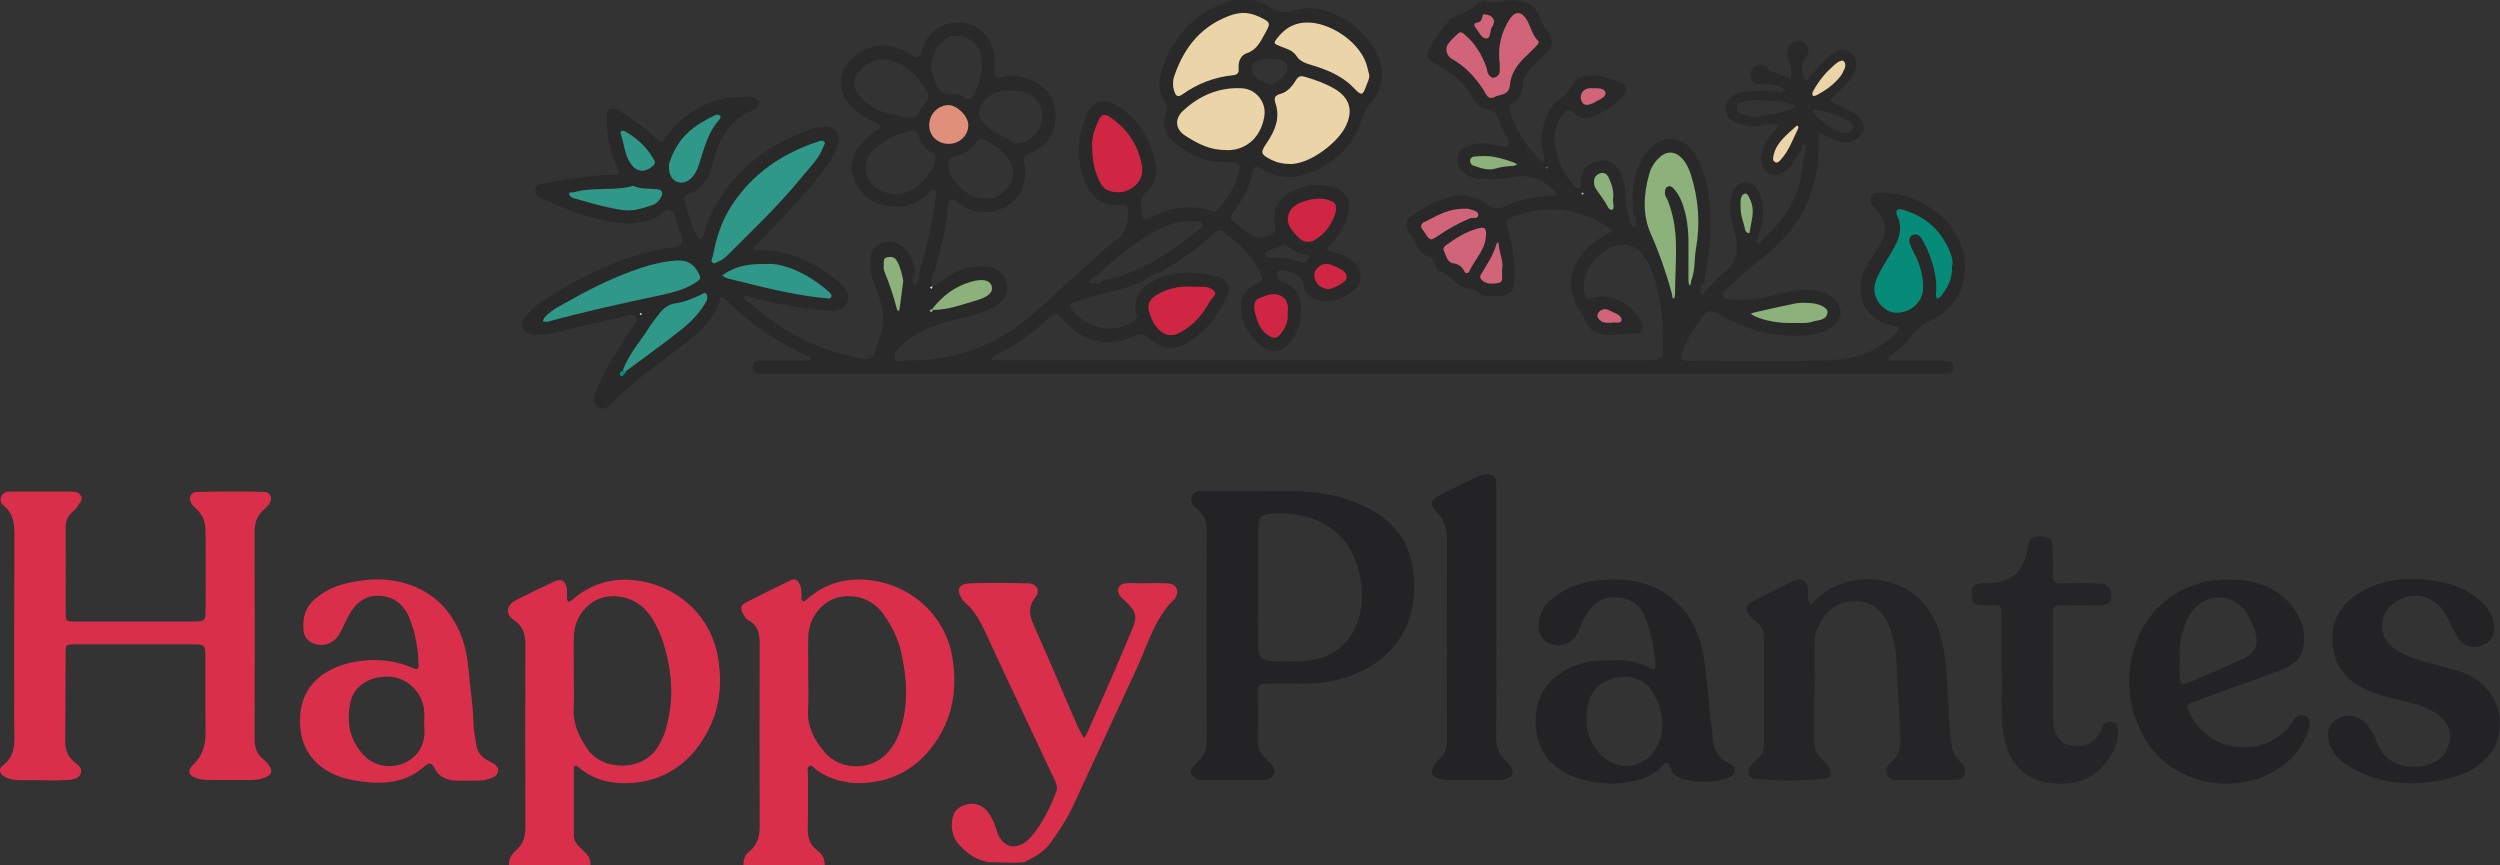 <?xml version="1.0" encoding="UTF-8"?>
<svg xmlns="http://www.w3.org/2000/svg" version="1.2" viewBox="0 0 260 90" width="260" height="90">
  <rect x="0" y="0" width="260" height="90" fill="#333333" stroke="none"/>
  <g>
    <g id="Calque_1">
      <g>
        <path d="M52.94,90c-.06-.68.27-1.17.76-1.6.74-.64.94-1.46.94-2.41-.02-6.31-.02-12.62,0-18.93,0-1.07-.21-1.92-1.2-2.58-.94-.63-.78-1.56.25-2.08,1.29-.66,2.61-1.3,3.93-1.91.77-.35,1.13-.15,1.32.66.05.21.02.44.03.67,0,.27-.1.66.18.74.17.05.45-.27.67-.44,1.7-1.35,3.66-1.97,5.8-1.81,4.66.35,8.38,3.67,9.08,8.22.42,2.72.13,5.26-1.15,7.62-1.73,3.23-4.49,5.15-8.21,5.3-1.85.07-3.67-.37-5.16-1.65-.27-.24-.5-.28-.5.17-.01,2.31.01,4.62,0,6.93,0,.66.42,1.03.82,1.4.51.47.97.94.91,1.7h-8.48ZM59.67,70.21c0,1.12.06,2.25-.01,3.37-.11,1.6.5,2.89,1.35,4.21,1.63,2.51,6.01,2.49,7.51-.28.26-.49.53-.99.68-1.52.61-2.05.78-4.1.45-6.26-.3-1.91-.78-3.69-1.78-5.34-.99-1.62-2.5-2.45-4.33-2.38-2.13.08-3.81,2-3.86,4.16-.03,1.35,0,2.7,0,4.05h0Z" fill="#d92f4b"></path>
        <path d="M77.33,90c-.05-.6.16-1.1.63-1.48.86-.7,1.06-1.62,1.05-2.7-.03-6.25-.02-12.5,0-18.76,0-1.07-.12-2.02-1.19-2.56-.25-.13-.38-.39-.53-.64-.27-.47-.29-.89.19-1.15,1.59-.82,3.19-1.62,4.81-2.39.41-.19.71.04.9.49.17.39.16.76.16,1.15,0,.22-.02.53.18.58.14.04.38-.2.54-.34,1.71-1.45,3.72-2.07,5.92-1.91,4.64.34,8.39,3.69,9.08,8.22.42,2.78.13,5.38-1.22,7.77-1.75,3.11-4.48,5.01-8.14,5.16-1.67.07-3.32-.34-4.76-1.33-.25-.17-.47-.63-.79-.43-.28.17-.12.63-.13.96-.01,1.8.03,3.61-.02,5.41-.03.96.15,1.77.96,2.37.52.38.83.9.8,1.58h-8.47,0ZM84.05,70.09c0,1.24.06,2.48-.01,3.72-.11,1.76.65,3.16,1.72,4.42,1.71,2.01,4.85,1.83,6.41.2.68-.71,1.13-1.52,1.44-2.43.89-2.68.73-5.37.13-8.09-.33-1.51-1-2.85-1.89-4.07-.96-1.31-2.38-1.93-3.95-1.83-2.14.14-3.78,2.04-3.84,4.2-.03,1.29,0,2.59,0,3.89h0Z" fill="#d92f4b"></path>
        <path d="M259.45,77.69c-1,1.7-2.53,2.67-4.39,3.17-3.59.96-7.1.88-10.43-.96-1.09-.6-2.05-1.39-2.4-2.69-.31-1.13-.03-1.95.85-2.46.94-.54,1.99-.41,2.79.32.69.63,1.05,1.47,1.39,2.28.63,1.55,1.85,2.26,3.38,2.38,1.56.12,3.34-.44,3.92-1.97.51-1.36.19-2.57-.99-3.43-.92-.66-1.98-1.04-3.08-1.3-1.25-.31-2.51-.59-3.72-1.02-2.46-.88-4.3-2.67-4.19-5.83.08-2.13,1.19-3.58,2.93-4.61,2.34-1.37,4.89-1.54,7.51-1.19,1.58.21,3.08.66,4.36,1.64.85.66,1.62,1.38,1.9,2.5.31,1.22.01,2.09-.96,2.53-1.08.49-2.12.21-2.76-.84-.47-.76-.82-1.6-1.26-2.38-1.12-1.99-3.51-2.45-5.35-1.11-1.27.93-1.95,3.16-.08,4.62.85.66,1.84,1.07,2.87,1.35,1.13.31,2.26.66,3.4.94,2.03.5,3.57,1.59,4.44,3.52.57,1.26.58,3.3-.14,4.52Z" fill="#232325"></path>
        <path d="M184.39,8.82c-.44-.17-.89-.05-1.34-.03-.52.03-.86-.24-.97-.75-.09-.41.01-.8.35-1.07.39-.32.84-.31,1.25-.04.18.12.29.38.48.46.67.28,1.36.51,2.04.76.26-.73-.02-1.4-.21-2.08-.04-.16-.19-.32-.17-.46.07-.56.22-1.07.85-1.33.47-.19.77-.03,1.05.25.41.41.51.93.12,1.36-.52.59-.49,1.23-.36,1.9.04.2.18.45.35.54.29.15.28-.22.41-.36.61-.66,1.16-1.39,1.82-1.99,1.02-.93,1.72-1.02,2.38-.48.82.67.83,1.46.03,2.68-.41.62-1,1.07-1.52,1.58-.77.74-.76.73.18,1.15.61.27,1.23.56,1.78.94.84.58,1.09,1.22.84,1.83-.29.71-1.26,1.28-2.1,1.12-.6-.11-1.18-.32-1.72-.64-.76-.46-.82-.42-.82.41,0,1.07.01,2.14-.16,3.19-.65,3.93-2.82,6.89-5.93,9.28-1.25.96-2.39,2.06-3.56,3.1-.22.19-.35.48-.21.76.1.21.37.2.59.22,1.65.17,3.26-.06,4.85-.48,1.31-.35,2.63-.61,3.99-.45.98.12,1.84.46,2.4,1.34.53.84.48,1.38-.19,2.12-.73.8-1.69,1.07-2.72,1.18-2.75.28-5.37-.17-7.87-1.36-.61-.29-1.2-.61-1.8-.93-.51-.27-.97-.26-1.34.25-.85,1.19-1.72,2.37-2.2,3.77-.28.82-.19.95.74.96,4.63.01,9.26.07,13.88-.02,2.42-.05,4.81-.48,6.77-2.13.3-.25.61-.5.87-.79.14-.16.2-.39.29-.59-.21-.04-.42-.1-.64-.13-2.64-.4-4.09-2.92-3.11-5.41.39-1,1.05-1.85,1.62-2.75,1.01-1.58.85-2.81-.51-4.19-.26-.26-.46-.5-.36-.87s.41-.56.75-.58c4.47-.23,9.04,3.17,9.08,7.6.02,2.55-1.13,4.44-3.38,5.57-.98.49-1.79,1.03-2.39,1.98-.48.76-1.26,1.27-2.01,1.79-.13.09-.19.26-.29.4.14.04.28.1.43.11,1.58,0,3.16,0,4.74,0,.39,0,.79,0,1.18.04.32.03.52.31.57.56.07.38-.23.65-.56.72-.44.08-.9.05-1.35.05h-120.74c-.4,0-.79,0-1.19,0-.53,0-1.07,0-1.05-.74.02-.66.53-.63.98-.63,1.47,0,2.93,0,4.4,0,.17,0,.34.01.5-.03.37-.08.03-.22,0-.31-.04-.09-.16-.15-.26-.2-3.17-1.41-5.98-3.35-8.42-5.81-.23-.23-.43-.54-.63.1-.57,1.8-1.91,3.02-3.3,4.18-2.12,1.76-4.44,3.27-6.49,5.12-.59.53-1.15,1.08-1.74,1.6-.29.25-.59.52-1.04.2-.42-.29-.66-.66-.5-1.14.21-.64.46-1.27.76-1.87.83-1.66,1.81-3.23,2.85-4.77.22-.33.45-.65.66-.98.13-.2.2-.43.09-.64-.16-.32-.48-.24-.75-.18-2.13.5-4.26.99-6.39,1.51-1.04.25-2.06.54-3.14.54-.67,0-1.26-.14-1.52-.81-.25-.65.22-1.06.61-1.45.44-.44.88-.89,1.4-1.23,3.88-2.53,7.98-4.55,12.56-5.48.33-.07.67-.1,1-.12.93-.06,1.23-.5.92-1.31-.08-.21-.19-.41-.27-.62-.26-.68-.33-1.66-.82-1.95-.47-.28-1.1.64-1.76.87-1.08.38-2.16.61-3.3.49-2.88-.3-5.55-1.3-8.15-2.51-.15-.07-.32-.13-.45-.23-.26-.21-.52-.45-.42-.85.07-.32.36-.45.62-.51.93-.19,1.87-.34,2.81-.5,1.5-.25,3.01-.39,4.53-.43.85-.02.86-.06.53-.82-.71-1.61-1.1-3.29-1.09-5.06.01-1.04.48-1.3,1.37-.76,1.29.8,2.54,1.67,3.63,2.74.67.66.71.67,1.18-.03,1.35-2.01,3.25-3.2,5.53-3.91,1.05-.33,2.11-.27,3.18-.29.46,0,.79.21.89.62.09.37-.2.62-.53.76-2.45.97-3.53,2.98-4.15,5.36-.39,1.51-1.01,2.88-2.66,3.44-.47.16-.38.52-.3.82.17.65.39,1.28.6,1.92.23.71.43,1.44,1.04,1.94.51-.5.49-1.22.74-1.83,1.39-3.41,3.73-5.98,6.85-7.87,1.25-.76,2.6-1.32,3.98-1.82.44-.16.87-.22,1.32-.22,1.22,0,1.82.86,1.36,2-.7,1.75-1.9,3.18-3.12,4.57-1.67,1.9-3.36,3.79-5.18,5.56-.18.18-.5.34-.37.64.05.11.41.08.63.08,3.14.02,5.77,1.27,8.11,3.27.66.57,1.32,1.22.93,2.16-.4.95-1.42.9-2.21.84-1.56-.11-3.11-.38-4.66-.65-1.1-.19-2.18-.5-3.27-.75-.17-.22-.42-.23-.57-.05-.2.24.14.34.25.49.05.07.19.1.28.14,2.85,2.53,6.09,4.41,9.77,5.38,3.25.86,2.96.83,3.91-2.18.55-1.75.04-3.31-.59-4.87-.35-.85-.55-1.69-.54-2.6,0-.96.41-1.58,1.3-1.95.92-.38,1.65,0,2.29.58.74.68.97,1.61,1.1,2.56-.44.38-.28.8-.09,1.23.46-.22.55-.61.52-1.07,0-.05,0-.11-.01-.16.78-2.57,1.37-5.19,1.71-7.86.03-.27.17-.65-.08-.79-.27-.16-.44.21-.63.38-1.46,1.3-3.12,1.7-4.99,1.12-1.06-.33-1.93-.99-2.46-1.95-.82-1.47-.87-2.49.32-4.21.45-.66,1.06-1.16,1.75-1.57.55-.33.4-.53-.11-.75-.66-.3-1.31-.62-1.89-1.09-1.27-1.02-2.07-2.25-1.67-3.94.33-1.41,2.18-2.8,3.78-2.98,1.3-.15,2.45.25,3.49.97.6.41.87.22,1.04-.39.36-1.32,1.08-2.3,2.44-2.78,2.33-.83,4.83.67,5.11,3.13.06.5.04,1.01.04,1.52,0,.95.02,1.03.87.79.99-.28,1.9-.07,2.78.27,1.61.61,2.59,1.77,2.7,3.52.12,1.78-.8,3.31-2.46,4.04-.55.24-.99.28-.8,1.13.75,3.22-2.18,5.85-5.39,4.9-.27-.08-.53-.18-.79-.29-.55-.23-1.06-1.04-1.53-.75-.34.2-.23,1.14-.33,1.74-.33,2.04-.78,4.06-1.45,6.02-.13.36-.24.75-.09,1.15-.08.04-.17.08-.25.12.05.06.1.12.15.17.04-.09.09-.18.13-.26,1.15-.55,2.06-1.5,3.36-1.83.85-.21,1.67-.3,2.5-.18.98.14,1.61.78,1.87,1.72.23.82-.19,1.75-1.05,2.29-.76.48-1.58.82-2.47,1.04-1.85.44-3.73.81-5.43,1.72-.59.32-1.18.66-1.7,1.08-.53.42-1.16,1.12-1.03,1.63.15.59,1.07.23,1.63.24,5.34.07,9.81-1.99,13.66-5.6,2.13-2,4.33-3.94,6.51-5.9.38-.34.77-.66,1.18-.95.91-.64,1.26-1.54,1.3-2.61s0-1.15-1.08-1.09c-1.84.1-2.84-.99-3.42-2.48-.85-2.17-.8-4.4.04-6.57.73-1.89,1.9-2.26,3.56-1.13,2.16,1.47,3.38,3.57,3.81,6.11.17.98-.2,1.94-.92,2.61-.58.53-.68,1.06-.62,1.78.12,1.39.09,1.41,1.42.77,1.85-.89,3.74-1.14,5.72-.52.35.11.66.17.91-.15.92-1.14,1.75-2.35,2.1-3.81.22-.94.1-1.08-.87-1.05-2.12.07-4-.54-5.63-1.87-1.02-.84-1.64-1.87-1.06-3.24.2-.48.1-.83-.17-1.25-.62-.97-.63-2.1-.31-3.11,1.07-3.39,3.19-5.88,6.61-7.14,1.58-.58,3.12-.45,4.54.41.86.52,1.55.78,2.63.41,1.27-.43,2.7-.26,3.98.28,2.09.88,3.74,2.27,4.7,4.38.84,1.83.58,3.51-.74,5-.45.51-.71,1.01-.92,1.7-.91,3.05-3.17,4.79-6.11,5.75-1.48.48-2.86.16-4.19-.59-.76-.43-.84-.4-1.01.34-.32,1.46-.99,2.72-1.88,3.91-.59.79-.57.81.23,1.49.39.33.79.64,1.19.94.75.57,1.76.57,2.48.03.32-.24.39-.54.32-.89-.3-1.51.19-2.72,1.54-3.42,1.66-.86,3.41-1.13,5.18-.25.74.37,1,1.02.96,1.82-.07,1.24-.68,2.24-1.37,3.2-.23.32-.54.57-.81.86-.22.23-.13.36.14.44.43.13.87.23,1.28.4,1.04.43,1.99,1.12,1.97,2.28-.02,1.07-.92,1.74-1.89,2.17-.62.28-1.27.46-1.95.39-.96-.1-1.88-.48-2.04-1.46-.21-1.36-1.17-1.49-2.16-1.73-.24-.06-.49-.05-.61.15-.15.25-.12.59.1.78.25.21.59.31.88.45.95.48,1.39,1.25,1.44,2.3.07,1.46-.23,2.8-1.22,3.91-.85.97-1.84,1.08-2.82.29-1.22-.99-2.09-2.19-2.18-3.84-.06-1.18.34-2.05,1.47-2.59.9-.43.88-.49.45-1.37-.84-1.72-2.19-2.97-3.73-4.05-.4-.28-.69-.22-1.03.11-1.66,1.62-3.6,2.88-5.57,4.08-.67.09-1.21.43-1.7.86-1.59.71-3.28,1.1-4.96,1.53-.81.21-1.61.48-2.41.72-.36.11-.4.33-.19.62,1.45,2.04,4.19,2.69,6.27,1.49.36-.21.71-.42.54-.9-.42-1.17.12-2.05.81-2.9.55-.32,1.1-.64,1.66-.96,1.88-.51,3.76-.64,5.66-.12,1.45.4,1.81,1.14,1.12,2.51-.85,1.68-2,3.12-3.56,4.21-1.58,1.1-2.97,1.06-4.41-.25-.52-.48-.91-.48-1.49-.22-2.74,1.25-5.14.7-7.21-1.45-.16-.16-.33-.32-.46-.49-.37-.48-.76-.38-1.15-.04-.64.56-1.22,1.18-1.91,1.67-1.14.82-2.26,1.67-3.58,2.22-.27.11-.49.27-.6.56.22.02.44.05.67.06.34.01.68,0,1.02,0h66.23c1.96,0,1.95,0,1.97-2.01.02-2.15-.27-4.26-.85-6.32-.23-.8-.58-1.59-1.01-2.3-.87-1.41-2.28-1.75-3.78-1.01-1.71.84-2.87,2.88-2.58,4.55.13.71.35.81,1.11.56.26-.08.55-.16.82-.13,1.79.22,3.19,1.05,4,2.7.37.75.05,1.26-.77,1.19-.8-.06-1.57.11-2.36.14-1.23.04-2.22-.31-2.71-1.55-.08-.21-.18-.41-.31-.59-1.69-2.35-1.52-4.73.46-6.8.59-.62,1.3-1.08,2.04-1.48.75-.41.78-.4.19-.8-3.02-2.03-6.27-2.32-9.67-1.16-1.1.38-1.06.44-.71,1.57.48,1.57.68,3.18.66,4.81-.01,1.61-.37,1.89-1.99,1.95-.69.02-1.35.09-1.89-.47-.25-.26-.61-.28-.94-.32-1.28-.16-1.81-1.59-3.07-1.8-.13-.02-.22-.37-.29-.58-.13-.38-.33-.81-.68-.92-1.24-.39-1.43-1.62-2.06-2.47-.51-.7-.36-1.42.36-1.9,1.31-.88,2.7-1.65,4.27-1.93,1.26-.23,2.48.13,3.5.9.57.43,1.02.5,1.69.19,1.59-.75,3.29-1.11,5.05-1.13.16,0,.32-.08.48-.13-.08-.13-.13-.28-.23-.38-1.29-1.22-2.73-1.82-4.58-1.39-.97.23-2.02.13-3.04.14-.45,0-.88-.05-1.3-.28-.8-.42-1.32-1.14-1.23-1.84.11-.86.77-1.2,1.49-1.43.65-.22,1.33-.15,2-.05.44.06.88.2,1.32.25.58.06.74-.14.51-.65-.28-.61-.66-1.18-.87-1.82-.26-.76-.43-1.42-1.49-1.45-.6-.02-1.05-.66-1.35-1.2-.84-1.55-2.15-2.56-3.65-3.39-.29-.16-.58-.35-.82-.58-.27-.25-.32-.61-.14-.93.64-1.16,1.4-2.25,2.27-3.25.1-.12.28-.18.43-.24.87-.34,1.71-.72,2.42-1.36.19-.17.56-.38.75-.3.95.38,1.85-.09,2.78-.05,1.67.06,2.64.59,3.11,2.16.1.34.27.59.48.86.85,1.1.78,1.79-.25,2.74-.29.27-.61.5-.89.78-.64.65-1.21,1.39-1.3,2.31-.09.85-.32,1.53-1.14,1.91-.33.15-.33.43-.24.71.67,2,1.75,3.76,3.26,5.24.07.07.2.1.29.15.04-.15.15-.31.11-.43-.37-1.28-.41-2.54.01-3.81.27-.81.62-1.61,1.31-2.12.69-.5,1.26-1.03,1.67-1.82.35-.69,1.15-.85,1.91-.87,1.09-.03,2.09.38,3.08.77.6.23.7.73.28,1.22-.86.99-1.9,1.79-3.13,2.25-.67.25-1.46.33-2.04-.33-.5-.57-.88-.29-1.22.17-.66.9-.92,1.94-.79,3.03.2,1.72.92,3.23,2.1,4.5.09.11.33.19.43.15.1-.04.19-.27.18-.41-.06-.77.05-1.45.71-1.96,1.39-1.07,3.05-.56,3.58,1.19.19.63.36,1.29.34,1.99-.02.67.03,1.35.37,1.97-.03.52.05.98.58,1.24.14-.45.37-.92-.17-1.29-.12-1.75-.09-3.47.62-5.13.27-.63.61-1.21,1.07-1.7,1.39-1.5,3.5-1.37,4.61.33.74,1.13,1.2,2.39,1.44,3.73.62,3.32.29,6.59-.39,9.85-.45.32-.3.77-.25,1.2,0,.03.21.08.24.05.06-.08.07-.19.09-.29.67-.68,1.28-1.43,2.02-2.02,1.38-1.09,1.57-2.4,1.15-4.02-.25-.96-.56-1.94-.48-2.96.03-.44,0-.88.19-1.31.27-.62.68-1.02,1.36-1.08.74-.07,1.16.43,1.42.99.47.98.49,2.05.33,3.12-.08.55-.25,1.09-.38,1.63-.26.13-.28.37-.14.53.24.25.34-.12.5-.2.08-.04.12-.17.18-.26,2.35-2.03,3.78-4.55,4.09-7.67.05-.5.27-.97.19-1.49.04-.22.21-.54-.13-.59-.18-.02-.16.33-.17.53-.57.68-.88,1.57-1.62,2.12-.48.36-.98.8-1.67.44-.64-.34-1.1-1.25-.94-2,.23-1.07.83-1.95,1.56-2.74.11-.12.16-.27.24-.41-.16-.03-.32-.09-.48-.08-1.05.02-2.09.47-3.15.06-.21-.08-.45-.04-.66-.12-.69-.26-1.17-.8-1.22-1.49-.05-.69.39-1.22,1.06-1.55.48-.23.97-.29,1.47-.32.79-.04,1.58-.03,2.36-.05.45.11.91.31,1.35-.06-.33-.3-.7-.48-1.14-.55-.05,0-.11,0-.16.01v-.03ZM97.03,32.22c1.59,0,3.05-.56,4.53-1,1.25-.36,1.71-.85,1.58-1.42-.16-.68-.96-.86-2.18-.5-1.67.49-2.97,1.48-4.02,2.83-.13.05-.34.11-.19.26.13.14.24-.03.28-.18h0ZM65.14,38.59c1.91-1.43,3.86-2.82,5.73-4.3,1.05-.84,2-1.81,2.64-3.02.09-.17.07-.45,0-.63-.14-.31-.37-.09-.56,0-.85.41-1.7.77-2.66.91-.74.1-1.33.55-1.77,1.17-.32.45-.69.87-.99,1.34-.93,1.5-2.19,2.81-2.74,4.53-.26.06-.39.28-.25.46.23.3.32-.11.47-.18.07-.03.1-.18.15-.27h0ZM113.91,28.76c-.09.04-.21.06-.28.13-.15.13-.36.27-.27.49.03.08.28.1.44.09.31-.01.65.02.85-.31,3.96-.7,7.11-2.93,10.16-5.37.19-.15.35-.34.23-.56-.06-.11-.29-.15-.45-.17-1.83-.27-3.44.34-4.96,1.27-2.07,1.27-3.96,2.77-5.72,4.45h0ZM134.04,17.04c2.11.1,5-2.17,5.85-3.8.87-1.67.54-3.06-1.09-4.02-.92-.54-1.92-.9-2.95-1.21-.52-.16-.77-.18-1.08.32-.38.62-.88,1.22-1.61,1.42-.61.17-.68.47-.51.97.51,1.54-.05,2.86-.89,4.1-.68,1.01-.67,1.17.34,1.72.6.32,1.25.5,1.94.48h0ZM203,27.64c.13-.58-.12-1.2-.4-1.81-.94-2.04-2.51-3.35-4.66-3.99-.63-.18-.91.01-.65.59.78,1.71-.13,3.02-.92,4.34-.43.71-.87,1.41-1.2,2.18-.54,1.25-.21,2.39.92,3.22.76.56,2.1.44,2.94-.29.57-.49.92-1.1.94-1.89.03-1.13-.24-2.19-.7-3.21-.18-.41-.43-.79-.59-1.2s-.3-.91.24-1.15c.44-.19.77.13.97.48.28.48.53.98.72,1.5.51,1.36.87,2.75.7,4.22-.02.14.07.3.11.44.14-.09.32-.15.41-.27.68-.9,1.25-1.85,1.14-3.16h0ZM85.8,14.84c-.18-.23-.34-.23-.59-.15-3.76,1.22-6.87,3.29-9.08,6.64-1.1,1.66-1.65,3.48-2.01,5.39-.04.21-.25.4-.02.6.22.19.39-.02.59-.1.38-.14.67-.38.96-.66,2.66-2.65,5.39-5.25,7.76-8.16.8-.98,1.76-1.88,2.22-3.12.06-.15.12-.3.17-.43h0ZM129.22,1.35c-.33.06-.67.07-.99.18-3.19,1.02-5.07,3.33-6.11,6.39-.18.52-.17,1.12.02,1.66.15.41.34.6.83.25,1.57-1.12,3.33-1.79,5.25-1.99.57-.06.62-.33.59-.76-.05-.69.23-1.33.83-1.52,1.04-.34,1.41-1.16,1.87-1.99.64-1.14.65-1.22-.51-1.78-.56-.27-1.15-.44-1.79-.42h0ZM175.6,26.28c0,1.12,0,2.02,0,2.92,0,.16.07.32.1.49.22-.13.13-.37.2-.55.41-1.06.28-2.2.48-3.29.45-2.57.26-5.11-.5-7.59-.21-.67-.51-1.36-1.05-1.89-.63-.61-1.43-.67-2.1-.12-.57.48-.99,1.08-1.19,1.79-.59,2.09-.75,4.25.13,6.24.9,2.04,1.64,4.12,2.21,6.26.05.18-.03.43.23.52.03-.16.09-.33.09-.49,0-1.83.17-3.64.09-5.48-.06-1.47-.31-2.87-.84-4.23-.1-.25-.3-.47-.3-.77,0-.29.01-.58.33-.7.24-.1.45.07.59.23.61.68.93,1.5,1.16,2.38.39,1.48.39,2.99.37,4.28h0ZM127.49,15.6c1.74.08,3.57-.99,3.99-3.51.24-1.47-.86-2.85-2.35-2.92-2.37-.12-4.4.77-6.11,2.35-.89.83-.8,1.9.22,2.57,1.27.83,2.62,1.53,4.24,1.5ZM70.45,27.1c-1.28.07-2.54.35-3.75.76-2.54.85-4.96,1.99-7.28,3.32-.96.55-2.02.99-2.78,1.85-.09.1-.12.26-.18.39.16.02.34.09.49.05,3.85-1.05,7.74-1.91,11.65-2.74,1.23-.26,2.5-.56,3.61-1.25.76-.47.75-.54.33-1.27-.48-.82-1.16-1.16-2.08-1.1h0ZM142.4,7.81c-.07-.27-.14-.54-.2-.8-.55-2.38-3.46-4.44-5.83-4.64-1.49-.13-2.62.42-3.51,1.57-.45.58-.43.6.38.92.57.22,1.2.39,1.56.93.44.68,1.12.83,1.82,1.05,1.56.48,3.04,1.11,4.2,2.34.77.81.9.78,1.26-.22.13-.36.35-.71.32-1.14h0ZM93.06,20.26c1.76,0,3.95-1.93,4.2-3.64.04-.3,0-.53-.29-.7-.68-.42-1.2-.98-1.42-1.79-.12-.43-.45-.65-.91-.52-1.42.38-2.76.94-3.81,2-1.09,1.1-1.06,2.68.01,3.71.64.61,1.47.75,2.21.94h0ZM155.94,6.43c0,.15.02.6,0,1.05-.02.3-.25.52-.53.6-.32.09-.53-.15-.67-.39-.11-.18-.09-.43-.17-.63-.48-1.32-1.14-2.52-2.24-3.42-.2-.16-.43-.42-.72-.14-.36.35-.76.68-1.04,1.09-.34.49-.14,1.25.39,1.54,1.41.78,2.46,1.92,3.32,3.27.24.38.45,1.05,1.11.7.58-.31,1.51-.14,1.6-1.2.11-1.21.77-2.19,1.65-3.01.37-.34.72-.71,1.08-1.07.16-.16.38-.4.21-.57-.67-.65-.76-1.6-1.26-2.31-.58-.84-1.23-.73-1.79.21-.73,1.23-1.11,2.55-.97,4.29h0ZM94.26,12.22c.71.12,1.22-.02,1.45-.79.09-.3.39-.54.61-.8.24-.27.33-.51.14-.9-.77-1.57-1.82-2.78-3.56-3.36-1.36-.45-2.43-.06-3.37.86-.96.93-.95,1.79-.06,2.81,1.27,1.46,3.01,1.87,4.78,2.18h0ZM113.6,15.49c0,1.37.34,2.6.82,3.5.23.43.54.74.96.87.97.3,1.9.15,2.66-.54.69-.62.89-1.37.67-2.35-.45-2.09-1.57-3.64-3.32-4.81-.55-.37-.87-.17-1.08.26-.49,1.01-.84,2.06-.71,3.08h0ZM102.51,20.68c1.16-.02,2.14-.7,2.66-1.76.53-1.09.03-1.96-.61-2.77-.45-.57-1.05-1.01-1.7-1.36-.9-.49-.91-.52-1.55.27-.44.55-.99.91-1.63,1.15-.34.13-.85-.07-1.01.42-.14.44-.03.89.13,1.32.55,1.53,2.22,2.75,3.72,2.72h0ZM105.3,9.4c-.85-.01-1.48.09-1.98.32-1.15.52-1.91,2-1.27,2.82.88,1.15,2.34,1.6,3.52,2.39.04.02.11,0,.17,0,1.72-.06,3.04-1.92,2.54-3.57-.39-1.28-1.38-1.93-2.98-1.95h0ZM102.11,6.71c-.02-.34,0-.68-.08-1.01-.38-1.78-2.69-2.63-3.97-1.4-.91.87-1.46,2.11-1.1,3.33.32,1.08.7,2.48,2.43,2.17.15-.03.34.04.49.11.35.14.73.56,1.01.37.34-.23.51-.72.7-1.12.36-.77.56-1.59.52-2.45h0ZM124.12,29.83c-1.53-.12-2.81.2-3.97.94-.61.39-.85,1-.63,1.67.17.52.33,1.04.7,1.49.81,1,1.61,1.19,2.71.54,1.29-.76,2.2-1.86,2.9-3.15.18-.33.73-.6.49-.97-.21-.33-.69-.53-1.17-.52-.39,0-.79,0-1.03,0h0ZM80.07,27.44c-2.41,0-3.19.18-4.48.87-.17.1-.33.22-.49.34.2.1.38.25.59.3,3.36.82,6.69,1.73,10.16,2.05.23.02.46.14.58-.1.12-.23-.07-.42-.24-.57-1.98-1.74-4.23-2.82-6.12-2.9h0ZM69.56,17.16c-.03.93.28,1.53.83,1.74.59.22,1.08.03,1.52-.41.41-.41.61-.89.79-1.44.53-1.62.91-3.32,2.12-4.64.11-.12.17-.3-.02-.42-.15-.11-.29-.06-.46.01-1.01.48-1.98,1.03-2.81,1.8-1.05.98-1.66,2.21-1.98,3.36h0ZM65.87,19.33c-2.09.57-4.21.08-6.21.67-.17.05-.5-.12-.48.2.01.15.28.36.47.41,1.65.46,3.28.95,4.98,1.22,1.2.19,2.16-.17,3.19-.5.44-.14.76-.5.96-.9.16-.33.08-.69-.37-.74-.88-.1-1.79,0-2.55-.36h0ZM138.92,22.01c.1-.76-.13-.94-.47-1.09-.86-.38-1.7-.29-2.59-.04-.91.26-1.71.67-1.9,1.63-.17.9.48,1.54,1.05,2.17.49.54,1.17.59,1.69.3,1.26-.72,1.93-1.92,2.22-2.96h0ZM98.7,14.96c1.13-.01,2.04-.92,2-2-.04-.94-1.22-2.08-2.11-2.03-1.11.06-1.95.97-1.95,2.1,0,1.12.88,1.94,2.06,1.93h0ZM133.91,32.64c.05-.78.05-1.37-.57-1.78-.82-.54-1.62-.12-2.34.14-.71.26-.61,1.07-.46,1.63.26.94.58,1.9,1.6,2.39.38.18.6.16.87-.11.66-.67.97-1.47.89-2.26h0ZM154.51,24.72c.1-.93-.07-1.14-.68-.99-1.32.32-2.45,1.05-3.54,1.84-.11.08-.22.34-.17.43.28.52.32,1.28,1.04,1.39.58.09.89.35,1.13.84.13.26.41.21.51-.02.59-1.25,1.64-2.28,1.7-3.49h0ZM186.35,33.59c.73-.03,1.5.08,2.16-.14.55-.18,1.47-.09,1.54-1,.04-.43-.9-.89-1.79-.93-.5-.02-1.02-.06-1.51.03-1.46.29-2.9.63-4.36.96-.11.02-.21.07-.31.11.12.08.22.2.36.25,1.24.54,2.55.73,3.9.72h0ZM152.35,21.71c-1.79-.06-3.01.78-4.3,1.41-.27.13-.35.42-.15.71.06.09.14.17.2.27.61.96.62.97,1.52.36,1.02-.69,2.08-1.28,3.21-1.76.32-.14.95.15.89-.43-.03-.32-.6-.44-.97-.54-.21-.05-.45-.03-.42-.03h0ZM68.1,16.8c-.05-.1-.11-.2-.16-.3-.7-1.25-1.73-2.16-2.96-2.86-.23-.13-.52.01-.44.25.33.93.38,1.94.87,2.82.64,1.15,1.54,1.36,2.51.5.13-.12.21-.25.17-.43h0ZM182.41,12.15c1.36-.24,2.71-.26,3.95-.83.1-.04.21-.13.24-.22.08-.24-.15-.2-.27-.25-1.16-.47-2.4-.34-3.6-.45-.43-.04-.89.07-1.33.16-.4.08-.78.25-.77.74,0,.4.32.55.67.61.38.07.76.17,1.1.24h0ZM132.04,6.12c-.12.01-.41-.01-.67.06-.46.14-1.06.16-1.17.78-.1.55.23.96.64,1.28.21.16.49.25.74.37.75.35,1.3-.08,1.77-.56.33-.35.73-.82.48-1.34-.32-.67-1.02-.56-1.79-.59ZM138.02,30.07c.57.03,1.87-.68,1.99-1.07.17-.55-.26-.97-1.37-1.37-.05-.02-.09-.06-.15-.08-.59-.21-1.08-.11-1.51.37-.34.38-.36.74-.18,1.22.23.62.71.79,1.22.93h0ZM93.94,29.19c-.13-.6-.26-1.34-.65-2.04-.24-.43-.58-.48-.98-.41-.46.08-.4.45-.4.78,0,.22-.03.47.05.66.52,1.28.98,2.57,1.31,3.91.02.1.1.19.15.28.04-.08.12-.16.13-.24.13-.93.24-1.86.39-2.95h0ZM156.22,28c.18-.79-.27-1.63-.33-2.52,0-.11-.05-.21-.08-.32-.06.08-.16.15-.18.24-.32,1.14-.99,2.11-1.59,3.11-.19.31-.06.5.2.69.4.31.83.3,1.28.26.43-.03.78-.1.71-.67-.03-.22,0-.45,0-.81h0ZM192.79,13.29c-.08-.34-.29-.53-.53-.67-1.05-.66-2.22-1-3.44-1.22-.11-.02-.19-.13-.25.03-.04.09-.07.24-.03.29.85.9,1.81,1.66,2.99,2.06.3.1.67.12.95-.15.11-.11.21-.23.3-.34h0ZM188.99,9.87c.73-.4,1.67-1,2.38-1.89.21-.26.35-.57.48-.88.11-.27.08-.6-.15-.77-.11-.08-.43.05-.59.16-.32.22-.6.5-.88.77-.69.67-1.24,1.44-1.7,2.28-.05.09-.05.22-.03.33.03.14.12.18.49,0h0ZM167.75,20.71c.13-.81-.14-1.55-.46-2.26-.14-.3-.43-.55-.82-.44-.41.11-.68.38-.69.84,0,.29.02.55.2.79.33.45.63.92.95,1.37.22.31.39.91.73.8.29-.09.06-.72.09-1.1h0ZM154.44,16.23c-.39.02-.79.02-1.18.06-.25.03-.39.24-.37.48.02.15.12.37.23.41.79.29,1.62.59,2.45.34.61-.18,1.2-.24,1.82-.27.13,0,.26-.09.39-.14-.14-.08-.27-.19-.43-.24-.95-.33-1.9-.65-2.92-.64h0ZM133.56,25.39c-.52.23-1.03.46-1.53.68-.19.08-.48.06-.39.39.06.23.28.4.5.37,1.14-.14,2.22.07,3.28.49.11.04.34-.04.43-.14.15-.16.22-.38.33-.58-.14-.05-.28-.13-.42-.14-.65-.03-1.18-.33-1.66-.73-.17-.14-.29-.35-.53-.35h0ZM181.02,21.42c-.06.9.31,1.72.5,2.58.02.09.16.15.24.22.1.08.18.04.2-.12.15-1.08.59-2.13.08-3.25-.14-.32-.25-.74-.55-.72-.28.02-.49.41-.48.79,0,.17,0,.33,0,.5h0ZM186.87,13.05s-.09.07-.13.11c-.94.87-2,1.65-2.3,2.99-.06.25-.13.58.2.72.24.1.41-.12.56-.28.84-.93,1.24-2.1,1.78-3.2.06-.11.09-.29-.12-.35h0ZM165.53,9.18c-.06,0-.23,0-.39.03-.58.14-.89.72-.67,1.28.22.58.67.44,1.1.29.15-.06.29-.16.44-.23.42-.22,1.07-.49.95-.93-.13-.49-.82-.42-1.43-.43h0ZM154.29,1.49c-.17,0-.07.74-.55.83-.42.08-.55.21-.23.62.33.43.59,1.13,1.14,1.05.43-.06.25-.88.57-1.26.07-.08.08-.2.12-.31.16-.41-.22-.93-1.05-.93h0ZM167.62,33.57c.35-.11.91.15,1.01-.26.08-.36-.4-.65-.76-.79-.35-.14-.67-.42-1.09-.35-.3.05-.52.22-.61.5-.1.31.11.55.32.71.33.25.75.17,1.13.19h0ZM66.74,32.67s-.07-.11-.11-.11-.07.06-.12.1c.05.04.11.08.16.12.02-.04.04-.07.06-.11h0ZM164.53,20.04s-.06.08-.06.11c.02.05.08.12.1.12.14-.06.16-.14.07-.22-.02-.02-.07,0-.11,0ZM160.86,17.53s.09-.07.09-.1-.05-.07-.08-.11c-.03.05-.07.1-.09.16,0,0,.06.04.08.05h0ZM186.33,9.65s-.06-.08-.1-.08c-.03,0-.07.05-.11.08.05.03.1.06.15.09,0,0,.04-.05.05-.08h0Z" fill="#29292a"></path>
        <path d="M14.01,64.64c2.09,0,4.18.01,6.27,0,.98-.01,1.09-.11,1.1-1.06.02-2.76.01-5.52,0-8.28,0-.93-.26-1.76-1-2.4-.17-.15-.33-.32-.45-.5-.37-.57-.13-1.23.54-1.24,2.31-.05,4.63-.06,6.94-.01.76.01,1.01.71.54,1.33-.17.22-.38.41-.59.6-.67.61-.89,1.36-.88,2.26.02,7.16.02,14.32,0,21.47,0,.85.17,1.54.84,2.09.22.18.42.38.59.6.54.72.36,1.11-.5,1.42-.5.18-.99.2-1.49.2-1.3,0-2.6,0-3.9,0-.39,0-.79,0-1.17-.08-1.24-.26-1.52-.78-.65-1.64,1.1-1.08,1.21-2.32,1.18-3.7-.04-2.48,0-4.96-.02-7.44,0-1.16-.09-1.25-1.25-1.25-4.12-.01-8.24-.01-12.36,0-.9,0-.92.03-.93.95-.02,2.99.01,5.98-.04,8.96-.02.97.21,1.75,1,2.37.33.26.79.56.64,1.09-.17.59-.79.69-1.24.73-1.18.09-2.37.05-3.55.02-.95-.02-1.9.14-2.84-.2-.76-.27-1.09-.85-.5-1.3,1.48-1.14,1.19-2.68,1.19-4.17,0-6.59-.01-13.19.02-19.78,0-1.17-.09-2.24-1.06-3.04-.33-.27-.5-.62-.29-1.04.2-.41.58-.47,1-.47,2.09.01,4.18.01,6.27,0,.42,0,.8.05,1.01.46.23.45-.19.72-.35,1.05-.12.24-.36.43-.57.61-.49.44-.68.97-.68,1.65.02,2.93-.01,5.86,0,8.79,0,.92.03.94.93.95,2.09.01,4.18,0,6.27,0h0Z" fill="#d92f4b"></path>
        <path d="M130.56,51.1c1.58,0,3.16-.05,4.74.01,2.73.11,5.33.72,7.7,2.15,2.15,1.29,3.47,3.16,3.89,5.64.73,4.21-.64,8.22-4.43,10.44-1.77,1.04-3.7,1.62-5.75,1.71-1.69.08-3.38.06-5.08.06-.55,0-.83.12-.82.74.02,1.8.03,3.61,0,5.41-.01.77.41,1.25.9,1.73.44.43,1.07.85.75,1.55-.29.64-1.02.59-1.64.59h-5.42c-.4,0-.8.02-1.12-.25-.38-.31-.63-.66-.21-1.13.19-.21.37-.43.57-.62.62-.57.85-1.27.85-2.11-.02-7.32-.02-14.65,0-21.97,0-.79-.24-1.41-.81-1.95-.43-.41-1.03-.86-.71-1.53.33-.71,1.08-.45,1.68-.46,1.64-.02,3.27,0,4.91,0h0s0,.02,0,.02ZM130.83,60.91c0,2.08-.03,4.17.01,6.25.02,1.26.37,1.57,1.64,1.6,1.13.02,2.26.06,3.38-.03,2.36-.21,4.12-1.35,5.14-3.54,1.31-2.81.53-7.33-1.62-9.43-1.91-1.87-4.21-2.46-6.78-2.36-1.55.06-1.74.22-1.75,1.79-.02,1.91,0,3.83,0,5.74h0Z" fill="#232325"></path>
        <path d="M188.68,71.98c0,1.58.02,3.16-.01,4.74-.02.95.18,1.78.95,2.4.22.17.41.39.57.62.42.61.27,1.18-.45,1.25-2.41.23-4.83.22-7.25.01-.71-.06-.86-.8-.38-1.4.21-.26.46-.5.71-.72.46-.4.63-.9.63-1.5,0-3.72-.01-7.44,0-11.16,0-.61-.23-1.09-.68-1.47-.26-.22-.53-.42-.76-.67-.55-.61-.51-1.12.18-1.49,1.44-.76,2.9-1.49,4.38-2.17.81-.37,1.26-.06,1.46.81.12.55-.25,1.18.28,1.66.42-.37.82-.77,1.25-1.11,3.69-2.88,10.8-2,12.38,4.8.63,2.69.61,5.46.75,8.2.03.67.12,1.34.17,2,.08,1.02.35,1.86,1.09,2.55.36.34.54.76.36,1.22-.19.49-.63.56-1.12.56-1.92-.01-3.84-.01-5.76,0-.48,0-.94-.04-1.15-.51-.19-.44-.09-.92.3-1.23,1.07-.85,1.11-1.99,1.04-3.21-.15-2.52-.24-5.05-.4-7.57-.08-1.23-.3-2.45-.8-3.6-.6-1.37-1.54-2.33-3.14-2.45-1.7-.13-2.96.57-3.83,1.98-.44.72-.75,1.5-.73,2.38.03,1.69,0,3.38,0,5.07h-.06.01Z" fill="#252426"></path>
        <path d="M167.73,68.67c1.35-.08,2.71.17,3.98.85.4.22.5,0,.47-.32-.15-1.79-.45-3.56-1.18-5.2-.58-1.3-1.64-1.88-3.11-1.88-1.61,0-2.45.95-3.13,2.18-.33.58-.51,1.25-.86,1.82-.56.91-1.64,1.21-2.67.84-.84-.3-1.3-1.09-1.21-2.17.09-1.14.71-1.98,1.58-2.66,1.27-1,2.74-1.52,4.32-1.72,3.26-.42,6.29.03,8.71,2.51,1.47,1.49,2.24,3.36,2.55,5.38.34,2.15.49,4.34.71,6.5.06.56.21,1.12.22,1.65.02,1.37.44,2.34,1.76,2.96.78.37.69,1.21-.14,1.49-1.63.56-3.3.53-4.96.03-.34-.1-.6-.31-.8-.59-.24-.34-.28-.95-.68-1.01-.24-.04-.54.51-.85.75-1.2.93-2.59,1.28-4.08,1.39-1.54.11-3.03-.13-4.47-.62-2.6-.9-4.32-2.99-4.18-6.19.14-3.13,2.2-4.8,4.56-5.59,1.07-.36,2.2-.43,3.42-.39h.01ZM164.99,74.93c-.03,1.14.44,2.6,1.68,3.74,1.76,1.62,4.47,1.18,5.59-.92,1.05-1.96.66-3.94-.36-5.74-.84-1.48-2.58-1.92-4.28-1.4-1.74.54-2.62,1.8-2.63,4.32h0Z" fill="#232325"></path>
        <path d="M48.72,81.19c-.39,0-.79,0-1.18,0-1.03-.02-1.9-.36-2.36-1.32-.31-.65-.65-.51-1.03-.17-1.92,1.7-4.15,1.9-6.58,1.57-1.25-.17-2.42-.44-3.49-1.08-1.7-1.01-2.65-2.48-2.84-4.48-.44-4.63,2.94-6.6,6.43-6.99,1.81-.2,3.58,0,5.26.75.41.19.61.19.6-.32-.03-1.69-.33-3.33-.96-4.9-.55-1.36-1.6-2.2-3.05-2.29-1.48-.09-2.54.73-3.23,2.01-.35.63-.62,1.31-.98,1.94-.58,1.01-1.71,1.43-2.73,1-.53-.22-.92-.62-1-1.26-.17-1.38.18-2.55,1.29-3.45.89-.72,1.91-1.23,2.98-1.49,2.24-.55,4.5-.69,6.77.11,2.56.9,4.21,2.61,5.25,5.06.55,1.31.78,2.7.89,4.06.13,1.67.43,3.33.47,5.01.02.89.18,1.78.33,2.65.13.78.67,1.25,1.36,1.59.45.22.99.51.87,1.08-.12.53-.74.7-1.21.81-.59.14-1.23.08-1.85.12v-.03h-.01ZM44.11,75.3c0-.51.05-1.02-.01-1.52-.2-1.76-1.7-3.23-3.4-3.39-1.99-.19-3.84.82-4.23,2.55-.47,2.1-.17,4.07,1.49,5.73,1.42,1.42,3.91,1.29,5.24-.11.91-.95,1.03-2.06.91-3.27h0Z" fill="#d92f4b"></path>
        <path d="M231.76,60.26c2.44.03,4.67.59,6.38,2.5.85.94,1.4,2.03,1.47,3.32.1,1.75-.47,2.8-2.08,3.47-1.65.68-3.36,1.24-5.04,1.85-1.52.56-3.05,1.13-4.58,1.67-.41.14-.53.32-.36.73,1.98,4.64,7.67,5.04,10.4,1.9.26-.3.48-.62.69-.95.26-.4.66-.45,1.04-.32.5.18.63.62.5,1.11-.42,1.57-1.28,2.88-2.53,3.89-4.44,3.61-11.96,2.45-14.81-2.99-1.53-2.92-1.8-5.97-.86-9.1,1.37-4.56,5.46-7.13,9.77-7.07h0ZM226.69,68.59c0,.56-.03,1.12,0,1.68.06.92.2,1.02.99.69,1.8-.76,3.6-1.53,5.39-2.34,1.52-.68,1.89-1.49,1.42-3.09-.16-.53-.43-1.02-.69-1.52-1.35-2.54-4.9-2.57-6.29.34-.64,1.34-.93,2.75-.81,4.24h0Z" fill="#232325"></path>
        <path d="M106.47,89.67c-.32.02-.64.04-.97.06l-2.74-.07c-1.33-.25-2.35-1-3.19-2.03-.8-.99-.77-2.92.07-3.55.84-.63,1.97-.69,2.76.01.43.38.7.88.94,1.39.14.3.22.63.32.94.65,1.98,2.33,2.06,3.59.58,1.17-1.37,1.95-2.99,2.6-4.66.2-.52-.05-.97-.27-1.44-1.6-3.38-3.19-6.77-4.78-10.15-.74-1.57-1.45-3.14-2.19-4.71-.57-1.22-1.14-2.44-2.21-3.33-.13-.11-.23-.24-.33-.38-.66-.99-.4-1.62.81-1.66,2.03-.07,4.06-.05,6.09,0,.82.02,1.25.78.73,1.42-.99,1.22-.5,2.24.02,3.41,1.46,3.26,2.84,6.55,4.25,9.82.16.36.35.7.54,1.05.07.13.17.25.26.37.08-.14.19-.27.25-.42.97-2.19,1.95-4.38,2.91-6.58.56-1.28,1.07-2.57,1.63-3.85.79-1.79.74-2.17-.66-3.51-.12-.12-.26-.22-.37-.35-.48-.59-.26-1.25.49-1.36.44-.06.9-.01,1.35-.01,1.02,0,2.03-.04,3.05.01.93.04,1.26.73.81,1.52-.03.05-.06.09-.11.13-2.04,1.98-2.74,4.69-3.88,7.15-1.48,3.19-2.95,6.38-4.43,9.57-.77,1.67-1.54,3.34-2.32,5.01-.57,1.22-1.35,2.32-2.1,3.43-.71,1.06-1.79,1.67-2.92,2.2h0Z" fill="#d92f4b"></path>
        <path d="M155.62,63.78c0,4.22.03,8.45-.02,12.67-.01,1.08.15,1.99,1.04,2.69.25.2.48.49.6.79.15.39.08.77-.39.97-.37.16-.75.22-1.15.22-1.69-.01-3.38,0-5.08,0-.22,0-.45-.02-.67-.06-1.11-.24-1.32-.75-.7-1.64.13-.18.29-.35.46-.5.67-.56.78-1.28.78-2.12-.02-6.87-.03-13.75,0-20.62,0-1.13-.22-2.06-1.04-2.9-.8-.8-.69-1.25.32-1.79,1.29-.69,2.62-1.31,3.93-1.94.25-.12.54-.18.81-.21.74-.07,1.03.17,1.09.91.03.39.01.79.01,1.18v12.34h0Z" fill="#232325"></path>
        <path d="M208.15,69.76c0-2.3-.01-4.21,0-6.12,0-.48-.12-.74-.65-.71-.45.03-.9.02-1.35,0-.9-.04-1.08-.24-1.08-1.11,0-.84.24-1.1,1.07-1.17.22-.02.45,0,.68,0,2.2-.04,3.43-1.01,3.96-3.13.04-.16.04-.34.08-.5.24-1.14.45-1.31,1.57-1.23.76.06.98.25,1.02,1.04.05.95.08,1.91.04,2.87-.03.71.16,1.01.94.97,1.29-.06,2.59-.04,3.89,0,.84.03,1.17.36,1.25,1.07.08.79-.21,1.18-1,1.2-1.41.03-2.82.04-4.22,0-.69-.02-.85.24-.84.88.03,3.66,0,7.32.02,10.97.01,1.5.68,2.55,1.77,2.72,1.47.24,2.45-.1,3.23-1.53.08-.15.08-.33.15-.48.2-.42.57-.5.99-.42.48.09.61.4.61.86,0,.92-.23,1.8-.7,2.56-1.42,2.3-3.4,3.35-6.47,2.92-2.64-.37-4.16-2.07-4.69-4.79-.47-2.4-.11-4.82-.25-6.84h0Z" fill="#252426"></path>
        <path d="M134.04,17.04c-.69.01-1.33-.16-1.94-.48-1.01-.54-1.03-.71-.34-1.72.84-1.24,1.4-2.56.89-4.1-.17-.51-.11-.81.51-.97.74-.2,1.23-.8,1.61-1.42.31-.51.57-.48,1.08-.32,1.03.31,2.03.67,2.95,1.21,1.63.96,1.97,2.35,1.09,4.02-.85,1.63-3.74,3.89-5.85,3.8h0Z" fill="#ebd4a7"></path>
        <path d="M203,27.64c.11,1.31-.46,2.26-1.14,3.16-.09.12-.27.18-.41.27-.04-.15-.13-.3-.11-.44.17-1.48-.19-2.87-.7-4.22-.2-.52-.45-1.02-.72-1.5-.2-.35-.53-.67-.97-.48-.54.24-.4.73-.24,1.15.16.41.4.79.59,1.2.45,1.02.73,2.08.7,3.21-.02.79-.37,1.4-.94,1.89-.85.73-2.19.85-2.94.29-1.13-.83-1.46-1.97-.92-3.22.33-.76.77-1.46,1.2-2.18.79-1.32,1.7-2.63.92-4.34-.26-.58.02-.78.65-.59,2.15.63,3.72,1.94,4.66,3.99.28.61.53,1.23.4,1.81h0Z" fill="#078b79"></path>
        <path d="M85.8,14.84c-.05.13-.12.28-.17.43-.46,1.24-1.42,2.14-2.22,3.12-2.37,2.92-5.1,5.51-7.76,8.16-.28.28-.58.52-.96.66-.2.07-.37.29-.59.1-.23-.2-.02-.39.02-.6.36-1.91.91-3.73,2.01-5.39,2.21-3.35,5.32-5.42,9.08-6.64.25-.08.42-.07.59.15h0Z" fill="#309888"></path>
        <path d="M129.22,1.35c.64-.02,1.22.15,1.79.42,1.17.56,1.16.64.51,1.78-.46.82-.83,1.65-1.87,1.99-.6.2-.88.84-.83,1.52.03.43-.03.71-.59.76-1.92.2-3.69.87-5.25,1.99-.49.35-.68.16-.83-.25-.2-.54-.2-1.14-.02-1.66,1.04-3.06,2.92-5.36,6.11-6.39.32-.1.66-.12.99-.18h0Z" fill="#ebd4a7"></path>
        <path d="M175.6,26.28c.02-1.29.02-2.8-.37-4.28-.23-.88-.55-1.7-1.16-2.38-.14-.16-.35-.32-.59-.23-.32.12-.32.42-.33.7,0,.3.2.51.3.77.53,1.36.79,2.76.84,4.23.07,1.83-.09,3.65-.09,5.48,0,.16-.06.33-.09.49-.26-.09-.18-.33-.23-.52-.58-2.14-1.31-4.22-2.21-6.26-.88-1.99-.73-4.15-.13-6.24.2-.71.62-1.31,1.19-1.79.66-.55,1.47-.5,2.1.12.54.53.84,1.21,1.05,1.89.77,2.48.96,5.02.5,7.59-.19,1.09-.06,2.23-.48,3.29-.07.18.02.42-.2.55-.04-.16-.1-.32-.1-.49-.01-.9,0-1.8,0-2.92h0Z" fill="#8cb17b"></path>
        <path d="M127.49,15.6c-1.63.03-2.98-.68-4.24-1.5-1.02-.67-1.11-1.74-.22-2.57,1.7-1.59,3.74-2.47,6.11-2.35,1.48.07,2.59,1.45,2.35,2.92-.42,2.52-2.25,3.6-3.99,3.51Z" fill="#ebd4a7"></path>
        <path d="M70.45,27.1c.92-.06,1.6.28,2.08,1.1.42.73.43.8-.33,1.27-1.11.69-2.37.99-3.61,1.25-3.9.83-7.8,1.68-11.65,2.74-.15.04-.33-.03-.49-.05.06-.13.09-.29.18-.39.76-.86,1.82-1.3,2.78-1.85,2.32-1.32,4.75-2.47,7.28-3.32,1.21-.4,2.46-.68,3.75-.76h0Z" fill="#309888"></path>
        <path d="M142.4,7.81c.03.42-.19.77-.32,1.14-.36,1-.49,1.03-1.26.22-1.16-1.22-2.65-1.86-4.2-2.34-.71-.22-1.39-.37-1.82-1.05-.36-.55-.99-.71-1.56-.93-.81-.32-.83-.34-.38-.92.89-1.14,2.02-1.69,3.51-1.57,2.37.2,5.28,2.26,5.83,4.64.06.27.13.54.2.8h0Z" fill="#ebd4a7"></path>
        <path d="M155.94,6.43c-.15-1.74.24-3.06.97-4.29.56-.94,1.21-1.05,1.79-.21.49.72.59,1.66,1.26,2.31.17.16-.05.41-.21.57-.36.36-.71.72-1.08,1.07-.89.82-1.54,1.8-1.65,3.01-.1,1.06-1.02.89-1.6,1.2-.66.35-.87-.32-1.11-.7-.86-1.34-1.9-2.48-3.32-3.27-.53-.3-.74-1.06-.39-1.54.28-.41.68-.74,1.04-1.09.29-.29.51-.03.72.14,1.1.91,1.77,2.1,2.24,3.42.07.21.06.45.17.63.14.24.35.48.67.39.28-.08.5-.3.53-.6.03-.45,0-.9,0-1.05h0Z" fill="#d2647a"></path>
        <path d="M113.6,15.49c-.13-1.01.22-2.07.71-3.08.21-.43.54-.63,1.08-.26,1.75,1.18,2.87,2.73,3.32,4.81.21.98.01,1.73-.67,2.35-.76.68-1.69.84-2.66.54-.43-.13-.73-.44-.96-.87-.48-.9-.82-2.13-.82-3.5h0Z" fill="#d02643"></path>
        <path d="M124.12,29.83c.24,0,.64,0,1.03,0,.48,0,.96.19,1.17.52.24.37-.31.64-.49.97-.69,1.3-1.61,2.39-2.9,3.15-1.1.65-1.91.47-2.71-.54-.37-.46-.53-.97-.7-1.49-.22-.67.02-1.28.63-1.67,1.16-.75,2.44-1.06,3.97-.94h0Z" fill="#d02643"></path>
        <path d="M80.07,27.44c1.88.08,4.14,1.16,6.12,2.9.17.15.36.34.24.57s-.35.12-.58.1c-3.46-.32-6.8-1.23-10.16-2.05-.21-.05-.4-.2-.59-.3.16-.11.32-.24.49-.34,1.29-.69,2.07-.88,4.48-.87h0Z" fill="#309888"></path>
        <path d="M64.77,38.58c.56-1.72,1.82-3.03,2.74-4.53.29-.47.66-.89.99-1.34.44-.62,1.04-1.07,1.77-1.17.96-.13,1.81-.5,2.66-.91.19-.09.42-.3.56,0,.08.18.09.46,0,.63-.64,1.21-1.59,2.18-2.64,3.02-1.87,1.48-3.81,2.88-5.73,4.3-.12,0-.24,0-.36,0Z" fill="#309888"></path>
        <path d="M69.56,17.16c.32-1.15.93-2.39,1.98-3.36.82-.77,1.79-1.32,2.81-1.8.17-.08.31-.12.46-.01.19.13.13.3.02.42-1.2,1.32-1.6,3.01-2.12,4.64-.18.55-.38,1.03-.79,1.44-.44.44-.93.63-1.52.41-.55-.21-.86-.8-.83-1.74h0Z" fill="#309888"></path>
        <path d="M65.87,19.33c.76.37,1.67.26,2.55.36.45.05.53.41.37.74-.19.4-.51.76-.96.9-1.03.33-1.99.69-3.19.5-1.71-.27-3.34-.76-4.98-1.22-.19-.05-.46-.26-.47-.41-.02-.31.3-.15.48-.2,2-.58,4.11-.1,6.21-.67h0Z" fill="#309888"></path>
        <path d="M138.92,22.01c-.29,1.04-.96,2.24-2.22,2.96-.52.3-1.2.24-1.69-.3-.57-.62-1.22-1.27-1.05-2.17.19-.96.98-1.37,1.9-1.63.88-.25,1.72-.34,2.59.04.34.15.57.33.47,1.09h0Z" fill="#d02643"></path>
        <path d="M98.7,14.96c-1.18.01-2.05-.81-2.06-1.93,0-1.13.84-2.04,1.95-2.1.89-.04,2.08,1.1,2.11,2.03.04,1.08-.87,1.99-2,2h0Z" fill="#e08f7a"></path>
        <path d="M133.91,32.64c.08.79-.23,1.59-.89,2.26-.27.27-.5.3-.87.11-1.02-.5-1.34-1.45-1.6-2.39-.15-.56-.25-1.37.46-1.63.72-.26,1.52-.68,2.34-.14.62.41.62,1,.57,1.78h0Z" fill="#d02643"></path>
        <path d="M154.51,24.72c-.06,1.21-1.11,2.24-1.7,3.49-.11.23-.39.28-.51.02-.24-.49-.56-.75-1.13-.84-.72-.11-.77-.88-1.04-1.39-.05-.09.06-.35.17-.43,1.08-.79,2.21-1.52,3.54-1.84.62-.15.79.06.68.99h0Z" fill="#d2647a"></path>
        <path d="M186.35,33.59c-1.35.01-2.66-.18-3.9-.72-.13-.06-.24-.17-.36-.25.1-.04.2-.09.31-.11,1.45-.33,2.9-.67,4.36-.96.48-.1,1-.05,1.51-.03.89.03,1.83.5,1.79.93-.08.91-.99.81-1.54,1-.66.22-1.44.11-2.16.14h0Z" fill="#8cb17b"></path>
        <path d="M96.95,32.14c1.05-1.35,2.35-2.35,4.02-2.83,1.23-.36,2.02-.18,2.18.5.13.57-.34,1.06-1.58,1.42-1.48.43-2.95,1-4.53,1l-.08-.08h0Z" fill="#8cb17b"></path>
        <path d="M152.35,21.71s.21-.03.42.03c.37.1.94.22.97.54.05.58-.58.3-.89.43-1.13.48-2.2,1.07-3.21,1.76-.9.61-.91.6-1.52-.36-.06-.1-.14-.18-.2-.27-.2-.29-.13-.58.15-.71,1.29-.62,2.51-1.47,4.3-1.41h0Z" fill="#d2647a"></path>
        <path d="M68.1,16.8c.04.18-.04.32-.17.43-.97.86-1.87.65-2.51-.5-.49-.89-.54-1.9-.87-2.82-.09-.24.2-.39.44-.25,1.23.7,2.26,1.61,2.96,2.86.05.1.11.2.16.29h0Z" fill="#309888"></path>
        <path d="M138.02,30.07c-.51-.14-.99-.31-1.22-.93-.18-.48-.16-.84.18-1.22.43-.48.92-.58,1.51-.37.05.02.09.06.15.08,1.11.4,1.53.83,1.37,1.37-.12.39-1.42,1.1-1.99,1.07h0Z" fill="#d02643"></path>
        <path d="M93.94,29.19c-.14,1.09-.26,2.02-.39,2.95-.01.08-.09.16-.13.24-.05-.1-.13-.18-.15-.28-.34-1.34-.79-2.63-1.31-3.91-.08-.19-.04-.44-.05-.66,0-.33-.06-.71.4-.78.4-.07.74-.02.98.41.39.69.52,1.43.65,2.04h0Z" fill="#8cb17b"></path>
        <path d="M156.22,28c0,.36-.02.59,0,.81.07.56-.28.63-.71.67-.46.03-.89.04-1.28-.26-.26-.2-.38-.38-.2-.69.6-1,1.27-1.97,1.59-3.11.03-.09.12-.16.18-.24.03.11.08.21.08.32.06.89.52,1.73.33,2.52h0Z" fill="#d2647a"></path>
        <path d="M188.99,9.87c-.37.18-.46.14-.49,0-.02-.11-.02-.24.03-.33.46-.84,1.01-1.62,1.7-2.28.28-.27.57-.55.88-.77.16-.12.48-.24.59-.16.23.17.26.5.15.77-.13.31-.27.62-.48.88-.71.89-1.66,1.5-2.38,1.89h0Z" fill="#ebd4a7"></path>
        <path d="M167.75,20.71c-.03.38.2,1.01-.09,1.1-.35.11-.51-.49-.73-.8-.32-.45-.62-.92-.95-1.37-.18-.24-.21-.51-.2-.79.01-.46.28-.72.69-.84.39-.11.68.14.82.44.33.71.59,1.45.46,2.26h0Z" fill="#8cb17b"></path>
        <path d="M154.44,16.23c1.02,0,1.98.32,2.92.64.15.05.28.16.43.24-.13.05-.26.13-.39.14-.62.03-1.21.09-1.82.27-.83.25-1.66-.05-2.45-.34-.12-.04-.22-.26-.23-.41-.03-.24.12-.44.37-.48.39-.05.79-.04,1.18-.06h0Z" fill="#8cb17b"></path>
        <path d="M181.02,21.42v-.5c0-.37.2-.77.48-.79.29-.02.4.41.55.72.5,1.12.06,2.17-.08,3.25-.02.16-.1.2-.2.12-.08-.07-.22-.13-.24-.22-.19-.86-.56-1.68-.5-2.58h0Z" fill="#8cb17b"></path>
        <path d="M186.87,13.05c.21.06.17.23.12.35-.54,1.1-.94,2.27-1.78,3.2-.15.16-.32.38-.56.28-.33-.14-.26-.47-.2-.72.3-1.35,1.37-2.13,2.3-2.99.04-.04.08-.07.13-.11h0Z" fill="#ebd4a7"></path>
        <path d="M165.53,9.18c.61,0,1.3-.06,1.43.43.12.44-.53.71-.95.93-.15.08-.28.18-.44.23-.43.16-.87.29-1.1-.29-.22-.56.1-1.14.67-1.28.16-.04.33-.03.39-.03h0Z" fill="#d2647a"></path>
        <path d="M154.29,1.49c.83,0,1.2.51,1.05.93-.04.1-.05.23-.12.31-.32.38-.14,1.2-.57,1.26-.55.07-.81-.62-1.14-1.05-.31-.41-.19-.54.23-.62.48-.09.38-.82.55-.83h0Z" fill="#d2647a"></path>
        <path d="M167.62,33.57c-.39-.02-.8.06-1.13-.19-.21-.16-.43-.4-.32-.71.09-.28.31-.44.61-.5.43-.07.74.22,1.09.35.36.14.84.43.76.79-.09.4-.66.15-1.01.25h0Z" fill="#d2647a"></path>
        <path d="M64.77,38.58c.12,0,.24,0,.36,0-.05.1-.07.24-.15.27-.16.07-.24.48-.47.18-.14-.18,0-.4.25-.46h0Z" fill="#078b79"></path>
        <path d="M66.74,32.67s-.04.07-.06.11c-.05-.04-.11-.08-.16-.12.04-.03.08-.1.12-.1s.07.07.11.11h0Z" fill="#eeeff3"></path>
        <path d="M97.03,32.22c-.04.15-.15.32-.28.18-.15-.16.07-.21.19-.26l.08.08Z" fill="#8cb17b"></path>
        <path d="M96.99,29.8c-.04.09-.09.18-.13.26-.05-.06-.1-.12-.15-.17.08-.04.17-.08.25-.12,0,0,.03.03.03.03Z" fill="#eeeff3"></path>
        <path d="M164.53,20.04s.09-.01.11,0c.1.07.07.16-.07.22-.02,0-.08-.07-.1-.12-.01-.03.04-.07.06-.11Z" fill="#acacb2"></path>
        <path d="M160.86,17.53s-.09-.05-.08-.05c.03-.05.06-.11.09-.16.03.04.08.07.08.11s-.06.07-.09.1h0Z" fill="#79787e"></path>
      </g>
    </g>
  </g>
</svg>

